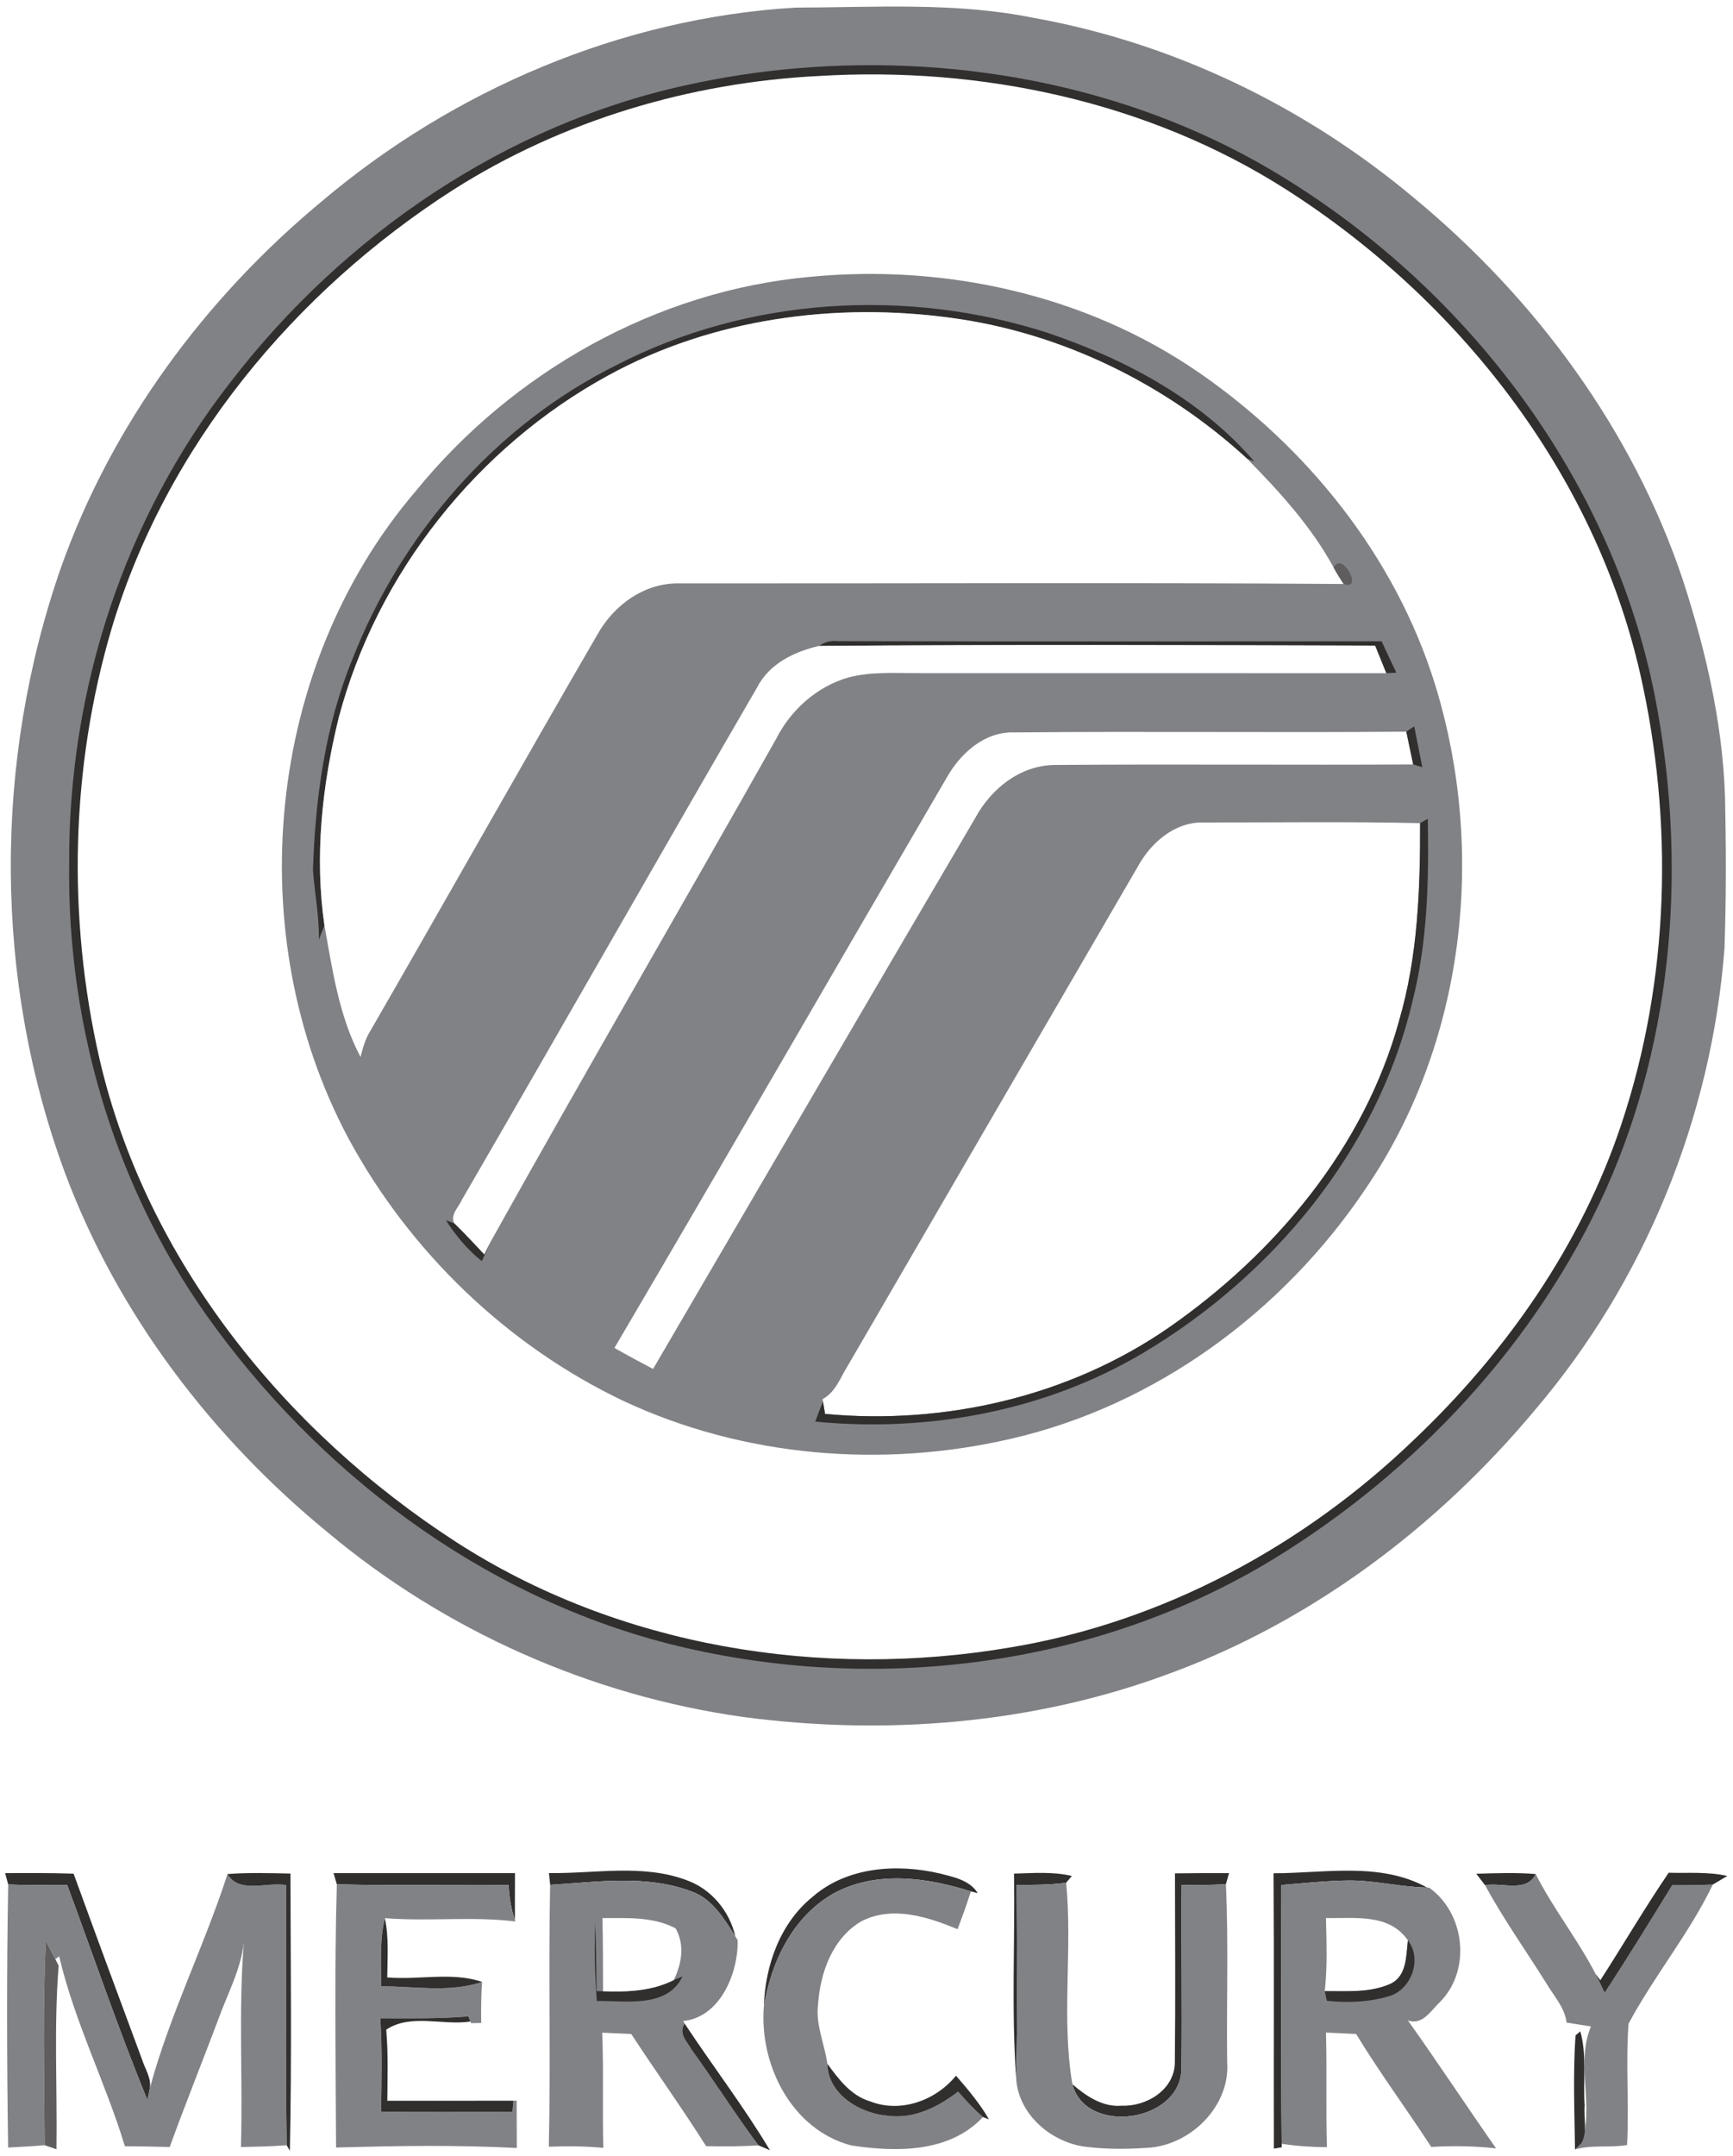 <?xml version="1.0" encoding="UTF-8" ?>
<!DOCTYPE svg PUBLIC "-//W3C//DTD SVG 1.1//EN" "http://www.w3.org/Graphics/SVG/1.1/DTD/svg11.dtd">
<svg width="275pt" height="342pt" viewBox="0 0 275 342" version="1.1" xmlns="http://www.w3.org/2000/svg">
<path fill="#ffffff" d=" M 0.00 0.00 L 275.00 0.00 L 275.00 342.00 L 0.00 342.00 L 0.00 0.00 Z" />
<path fill="#818286" d=" M 126.15 1.21 C 138.78 1.18 151.59 0.30 164.05 2.84 C 186.25 6.81 207.18 16.96 224.42 31.43 C 243.65 47.32 259.09 68.22 267.04 91.98 C 270.93 103.94 273.75 116.41 273.78 129.04 C 273.92 136.16 273.89 143.28 273.65 150.40 C 271.62 177.19 260.99 203.27 243.53 223.71 C 228.03 242.27 207.98 257.34 185.15 265.62 C 163.78 273.49 140.48 275.33 117.98 272.36 C 93.83 268.98 70.67 258.72 51.98 243.05 C 33.62 228.01 18.70 208.45 10.35 186.15 C -1.02 155.48 -1.09 120.83 9.69 89.99 C 17.74 67.31 32.56 47.28 51.02 31.97 C 72.00 14.21 98.64 2.87 126.15 1.21 Z" />
<path fill="#312e2e" d=" M 126.57 10.82 C 153.26 8.59 180.88 14.04 203.78 28.21 C 233.19 46.32 255.83 76.22 262.59 110.36 C 267.70 136.47 265.75 164.38 254.78 188.79 C 243.78 213.06 224.79 233.39 202.15 247.26 C 174.52 264.12 140.19 268.61 108.82 261.39 C 78.79 254.50 52.45 235.35 34.31 210.76 C 18.61 189.64 10.61 163.25 10.98 137.01 C 10.81 109.63 19.70 82.19 36.61 60.57 C 54.51 37.33 80.18 19.73 109.03 13.48 C 114.80 12.20 120.67 11.32 126.57 10.82 Z" />
<path fill="#ffffff" d=" M 129.99 12.05 C 155.71 10.50 182.19 16.10 204.05 30.03 C 231.38 47.47 253.00 74.96 260.27 106.86 C 265.60 130.33 264.94 155.36 257.31 178.25 C 250.93 197.46 239.01 214.50 224.39 228.36 C 206.87 245.22 184.52 257.29 160.43 261.30 C 130.38 266.45 98.19 261.24 72.38 244.60 C 45.22 227.03 23.21 199.92 15.80 168.02 C 10.67 145.63 11.19 121.86 17.68 99.81 C 26.30 70.88 46.71 46.25 71.95 30.09 C 89.27 19.09 109.54 13.07 129.99 12.05 Z" />
<path fill="#818286" d=" M 128.57 43.91 C 149.94 41.84 172.21 46.74 190.02 58.94 C 207.43 70.88 221.42 88.29 227.72 108.57 C 235.91 135.11 232.48 165.49 216.67 188.60 C 203.60 208.06 183.40 222.94 160.43 228.22 C 140.02 232.96 117.88 231.12 98.84 222.18 C 80.39 213.37 64.97 198.49 55.27 180.53 C 38.08 148.32 42.12 105.82 65.93 77.95 C 81.31 59.02 104.16 46.10 128.57 43.91 Z" />
<path fill="#312e2e" d=" M 97.83 57.91 C 118.73 47.11 143.93 45.62 166.23 52.79 C 178.48 56.94 190.52 63.29 199.05 73.22 L 197.86 72.73 C 184.94 60.88 168.49 52.81 151.08 50.44 C 132.59 47.89 113.07 50.51 96.58 59.52 C 75.77 70.85 59.80 90.95 53.74 113.88 C 51.11 124.59 49.89 135.81 51.48 146.78 C 51.26 147.34 50.82 148.47 50.60 149.03 C 50.67 145.33 49.93 141.69 49.66 138.01 C 50.03 126.65 51.58 115.17 55.92 104.57 C 63.68 84.69 78.61 67.43 97.83 57.91 Z" />
<path fill="#ffffff" d=" M 96.58 59.52 C 113.07 50.51 132.59 47.89 151.08 50.44 C 168.49 52.81 184.94 60.88 197.86 72.73 C 203.04 78.00 208.08 83.50 211.63 90.03 C 212.12 90.92 212.65 91.79 213.22 92.63 C 178.14 92.39 143.04 92.57 107.95 92.54 C 102.34 92.37 97.41 95.93 94.77 100.70 C 82.63 121.62 70.78 142.72 58.68 163.67 C 57.94 164.89 57.56 166.28 57.21 167.66 C 53.79 161.20 52.76 153.88 51.48 146.78 C 49.89 135.81 51.11 124.59 53.74 113.88 C 59.80 90.95 75.77 70.85 96.58 59.52 Z" />
<path fill="#5f5d5e" d=" M 211.63 90.03 C 212.98 87.29 216.43 93.83 213.22 92.63 C 212.65 91.79 212.12 90.92 211.63 90.03 Z" />
<path fill="#312e2e" d=" M 129.97 102.46 C 130.87 101.82 131.89 101.56 133.01 101.70 C 161.75 101.77 190.49 101.73 219.24 101.72 C 220.00 103.38 220.78 105.04 221.58 106.70 C 221.17 106.72 220.37 106.76 219.97 106.78 C 219.38 105.32 218.78 103.87 218.20 102.41 C 188.79 102.32 159.38 102.22 129.97 102.46 Z" />
<path fill="#ffffff" d=" M 129.97 102.46 C 159.38 102.22 188.79 102.32 218.20 102.41 C 218.78 103.87 219.38 105.32 219.97 106.78 C 195.32 106.77 170.67 106.78 146.02 106.77 C 142.21 106.80 138.32 106.48 134.59 107.47 C 129.64 108.90 125.49 112.60 123.18 117.17 C 108.18 143.78 92.79 170.18 77.91 196.87 C 77.65 197.40 77.12 198.46 76.85 199.00 C 75.28 197.32 73.71 195.64 72.06 194.03 C 71.43 192.62 72.79 191.51 73.29 190.32 C 88.99 163.28 104.44 136.09 120.14 109.04 C 122.06 105.28 126.03 103.37 129.97 102.46 Z" />
<path fill="#312e2e" d=" M 223.14 116.06 C 223.46 115.85 224.10 115.43 224.42 115.22 C 224.84 117.38 225.26 119.53 225.70 121.69 C 225.34 121.58 224.60 121.37 224.23 121.26 C 223.86 119.52 223.50 117.79 223.14 116.06 Z" />
<path fill="#ffffff" d=" M 150.24 123.33 C 152.43 119.47 156.23 116.03 160.92 116.18 C 181.66 115.98 202.40 116.24 223.14 116.06 C 223.50 117.79 223.86 119.52 224.23 121.26 C 205.23 121.37 186.22 121.19 167.22 121.34 C 161.79 121.47 157.25 125.14 154.75 129.76 C 137.66 158.86 120.65 188.01 103.63 217.15 C 101.57 216.07 99.52 214.96 97.50 213.82 C 115.20 183.72 132.64 153.48 150.24 123.33 Z" />
<path fill="#ffffff" d=" M 180.56 137.45 C 182.63 133.66 186.42 130.36 190.95 130.46 C 202.42 130.48 213.89 130.30 225.35 130.57 C 225.37 141.08 224.99 151.73 222.02 161.89 C 216.52 181.98 202.40 198.80 185.53 210.55 C 169.72 221.51 149.98 226.06 130.92 224.28 C 130.84 223.79 130.68 222.82 130.60 222.34 L 130.53 221.93 C 132.63 220.83 133.37 218.43 134.57 216.57 C 149.90 190.19 165.22 163.81 180.56 137.45 Z" />
<path fill="#312e2e" d=" M 225.35 130.57 C 225.65 130.40 226.26 130.04 226.57 129.87 C 226.75 139.63 226.54 149.51 224.09 159.02 C 218.53 182.47 201.98 202.33 181.51 214.54 C 165.92 223.83 147.34 227.25 129.37 225.50 C 129.78 224.44 130.13 223.37 130.60 222.34 C 130.68 222.82 130.84 223.79 130.92 224.28 C 149.98 226.06 169.72 221.51 185.53 210.55 C 202.40 198.80 216.52 181.98 222.02 161.89 C 224.99 151.73 225.37 141.08 225.35 130.57 Z" />
<path fill="#312e2e" d=" M 70.77 193.57 L 72.06 194.03 C 73.71 195.64 75.28 197.32 76.85 199.00 C 77.12 198.46 77.65 197.40 77.91 196.87 C 77.43 197.92 76.95 198.98 76.46 200.04 C 74.18 198.25 72.33 196.00 70.77 193.57 Z" />
<path fill="#312e2e" d=" M 87.11 297.11 C 94.35 297.22 101.89 295.63 108.87 298.21 C 112.84 299.59 115.76 303.11 116.69 307.17 C 114.92 304.39 113.10 301.27 109.84 300.07 C 102.64 297.30 94.78 298.53 87.30 298.98 C 87.25 298.51 87.16 297.58 87.11 297.11 Z" />
<path fill="#312e2e" d=" M 128.99 300.84 C 134.47 296.10 142.35 295.59 149.15 297.18 C 151.33 297.75 153.87 298.22 155.16 300.30 L 154.06 300.02 C 147.08 297.79 138.98 296.68 132.27 300.35 C 125.81 304.00 122.38 311.19 121.21 318.28 C 121.41 311.77 123.79 305.03 128.99 300.84 Z" />
<path fill="#312e2e" d=" M 202.09 297.14 C 210.21 297.15 218.96 295.29 226.46 299.41 C 222.27 299.34 218.17 298.25 213.97 298.29 C 210.42 298.33 206.88 298.72 203.34 299.00 C 203.34 312.69 203.26 326.37 203.39 340.05 L 203.39 340.61 C 203.08 340.66 202.46 340.76 202.14 340.82 C 202.10 326.26 202.19 311.70 202.09 297.14 Z" />
<path fill="#312e2e" d=" M 0.81 297.12 C 4.44 297.10 8.06 297.08 11.68 297.21 C 15.25 307.02 18.87 316.82 22.51 326.60 C 22.98 328.11 24.01 329.56 23.79 331.20 C 23.69 331.69 23.50 332.65 23.40 333.13 C 18.78 321.90 14.88 310.39 10.66 299.00 C 7.54 298.99 4.42 299.06 1.30 298.92 C 1.18 298.47 0.94 297.57 0.81 297.12 Z" />
<path fill="#818286" d=" M 23.79 331.20 C 26.93 319.58 32.40 308.72 36.10 297.27 C 37.92 300.44 42.40 298.48 45.41 299.02 C 45.48 312.78 45.27 326.54 45.50 340.29 C 43.08 340.47 40.65 340.51 38.23 340.57 C 38.56 329.75 37.81 318.90 38.70 308.10 C 38.21 312.46 36.06 316.33 34.61 320.40 C 32.07 327.13 29.39 333.80 26.93 340.56 C 24.56 340.50 22.19 340.46 19.82 340.44 C 16.72 330.27 11.81 320.68 9.39 310.31 L 8.78 310.77 C 8.28 309.80 7.77 308.84 7.27 307.88 C 6.74 318.67 7.03 329.49 7.08 340.28 C 5.15 340.45 3.22 340.54 1.29 340.65 C 1.08 326.74 1.05 312.82 1.30 298.92 C 4.42 299.06 7.54 298.99 10.66 299.00 C 14.88 310.39 18.78 321.90 23.40 333.13 C 23.50 332.65 23.69 331.69 23.79 331.20 Z" />
<path fill="#312e2e" d=" M 36.10 297.27 C 39.43 297.01 42.76 297.12 46.09 297.19 C 46.12 311.85 46.30 326.51 46.00 341.16 L 45.50 340.29 C 45.27 326.54 45.48 312.78 45.41 299.02 C 42.40 298.48 37.92 300.44 36.10 297.27 Z" />
<path fill="#312e2e" d=" M 52.93 297.12 C 62.53 297.11 72.12 297.12 81.72 297.12 C 81.69 299.59 81.72 302.06 81.71 304.53 C 81.07 302.75 80.81 300.87 80.71 299.00 C 71.62 298.94 62.53 299.13 53.45 298.90 C 53.32 298.45 53.06 297.56 52.93 297.12 Z" />
<path fill="#312e2e" d=" M 160.91 297.20 C 163.97 297.11 167.08 296.86 170.09 297.57 L 169.18 298.64 C 166.58 299.00 163.95 298.99 161.33 298.99 C 161.35 309.17 161.53 319.34 161.24 329.51 C 160.49 318.77 161.07 307.96 160.91 297.20 Z" />
<path fill="#312e2e" d=" M 186.45 297.16 C 189.31 297.11 192.17 297.10 195.03 297.12 C 194.91 297.56 194.66 298.44 194.53 298.88 C 192.19 299.02 189.85 299.00 187.51 299.01 C 187.43 308.67 187.61 318.34 187.48 327.99 C 187.56 336.60 172.35 338.86 170.17 330.61 C 172.36 332.48 174.97 334.28 178.01 334.01 C 182.00 334.17 186.49 331.39 186.43 327.02 C 186.54 317.07 186.46 307.11 186.45 297.16 Z" />
<path fill="#312e2e" d=" M 234.26 297.22 C 237.40 297.13 240.55 297.00 243.69 297.27 C 242.28 300.29 238.27 298.55 235.66 299.04 C 235.19 298.42 234.72 297.82 234.26 297.22 Z" />
<path fill="#818286" d=" M 243.69 297.27 C 246.48 302.77 250.35 307.62 253.19 313.10 C 253.67 314.09 254.16 315.08 254.64 316.09 C 258.32 310.48 261.83 304.75 265.35 299.04 C 267.50 299.03 269.65 299.03 271.80 298.93 C 268.07 306.69 262.48 313.43 258.42 321.01 C 257.96 327.41 258.53 333.84 258.19 340.25 C 255.46 340.72 252.63 340.16 249.93 340.96 L 250.91 340.03 C 253.08 334.25 249.96 327.37 252.46 321.44 C 251.17 321.22 249.88 321.05 248.60 320.83 C 248.29 318.41 246.55 316.58 245.36 314.57 C 242.13 309.39 238.57 304.41 235.66 299.04 C 238.27 298.55 242.28 300.29 243.69 297.27 Z" />
<path fill="#312e2e" d=" M 253.95 314.11 C 257.60 308.45 261.00 302.63 264.79 297.06 C 267.89 297.15 271.04 296.87 274.10 297.57 C 273.53 297.91 272.38 298.59 271.80 298.93 C 269.65 299.03 267.50 299.03 265.35 299.04 C 261.83 304.75 258.32 310.48 254.64 316.09 C 254.16 315.08 253.67 314.09 253.19 313.10 L 253.95 314.11 Z" />
<path fill="#818286" d=" M 132.27 300.35 C 138.98 296.68 147.08 297.79 154.06 300.02 C 153.43 302.04 152.70 304.03 151.95 306.01 C 147.21 304.06 141.67 302.25 136.76 304.72 C 132.12 307.38 130.15 312.89 129.81 317.98 C 129.41 321.21 130.85 324.22 131.29 327.36 C 131.36 332.26 136.57 335.30 140.99 335.62 C 145.08 336.13 148.88 334.20 152.03 331.79 C 153.29 333.18 154.53 334.60 155.98 335.81 C 150.66 341.50 142.22 341.39 135.10 340.32 C 125.64 337.85 120.47 327.54 121.21 318.28 C 122.38 311.19 125.81 304.00 132.27 300.35 Z" />
<path fill="#818286" d=" M 53.45 298.90 C 62.53 299.13 71.62 298.94 80.71 299.00 C 80.81 300.87 81.07 302.75 81.71 304.53 L 81.79 304.79 C 74.91 303.94 67.97 304.82 61.07 304.26 C 60.23 307.80 60.47 311.46 60.50 315.07 C 65.82 315.07 71.34 316.11 76.50 314.38 C 76.34 316.54 76.33 318.71 76.36 320.89 L 74.75 320.92 L 74.65 320.66 C 74.56 320.45 74.40 320.05 74.32 319.85 C 69.66 320.22 65.00 320.16 60.34 320.14 C 60.67 325.07 60.54 330.01 60.47 334.94 C 67.42 335.07 74.37 334.97 81.32 335.00 C 81.36 334.56 81.44 333.66 81.48 333.22 L 81.99 333.19 C 82.00 335.70 82.01 338.21 82.01 340.72 C 72.47 340.22 62.88 340.37 53.33 340.65 C 53.27 326.74 53.06 312.81 53.45 298.90 Z" />
<path fill="#818286" d=" M 87.30 298.98 C 94.78 298.53 102.64 297.30 109.84 300.07 C 113.10 301.27 114.92 304.39 116.69 307.17 L 117.05 307.74 C 117.18 313.07 114.21 320.02 108.40 320.58 C 108.46 320.68 108.58 320.88 108.64 320.98 C 107.57 322.57 109.08 323.90 109.78 325.18 C 113.39 330.16 116.68 335.36 120.35 340.30 C 117.58 340.49 114.81 340.48 112.05 340.43 C 108.24 334.40 104.07 328.60 100.17 322.64 C 98.63 322.57 97.09 322.50 95.56 322.43 C 95.81 328.52 95.57 334.61 95.74 340.70 C 92.86 340.43 89.98 340.40 87.09 340.52 C 87.40 326.68 87.01 312.83 87.30 298.98 Z" />
<path fill="#818286" d=" M 161.33 298.99 C 163.95 298.99 166.58 299.00 169.18 298.64 C 170.22 309.26 168.39 320.07 170.17 330.61 C 172.35 338.86 187.56 336.60 187.48 327.99 C 187.61 318.34 187.43 308.67 187.51 299.01 C 189.85 299.00 192.19 299.02 194.53 298.88 C 194.96 308.24 194.62 317.61 194.73 326.98 C 195.30 334.10 188.84 340.42 181.91 340.70 C 178.61 340.92 175.29 340.93 172.01 340.49 C 166.59 339.69 161.47 335.20 161.24 329.51 C 161.53 319.34 161.35 309.17 161.33 298.99 Z" />
<path fill="#818286" d=" M 203.34 299.00 C 206.88 298.72 210.42 298.33 213.97 298.29 C 218.17 298.25 222.27 299.34 226.46 299.41 L 226.78 299.42 C 232.48 303.49 233.49 312.48 228.55 317.51 C 227.11 318.86 225.71 321.36 223.40 320.47 C 228.17 327.17 232.69 334.04 237.40 340.78 C 233.98 340.40 230.54 340.35 227.11 340.55 C 223.21 334.53 218.92 328.78 215.20 322.64 C 213.60 322.56 212.00 322.49 210.41 322.41 C 210.58 328.47 210.38 334.53 210.56 340.59 C 208.16 340.57 205.76 340.43 203.39 340.05 C 203.26 326.37 203.34 312.69 203.34 299.00 Z" />
<path fill="#ffffff" d=" M 210.41 304.24 C 214.94 304.34 220.44 303.46 223.41 307.79 C 223.13 310.22 223.27 313.44 220.64 314.68 C 217.37 316.14 213.70 315.82 210.22 315.84 C 210.65 311.98 210.50 308.10 210.41 304.24 Z" />
<path fill="#312e2e" d=" M 60.50 315.07 C 60.47 311.46 60.23 307.80 61.07 304.26 C 61.73 307.35 61.48 310.52 61.45 313.66 C 66.43 314.11 71.73 312.74 76.50 314.38 C 71.34 316.11 65.82 315.07 60.50 315.07 Z" />
<path fill="#312e2e" d=" M 94.47 305.03 C 94.58 308.63 94.62 312.24 94.67 315.84 C 94.93 315.85 95.44 315.85 95.69 315.86 C 99.50 316.00 103.45 315.84 106.92 314.08 L 108.30 313.51 C 105.88 318.58 99.28 317.34 94.71 317.40 C 94.39 313.28 94.28 309.15 94.47 305.03 Z" />
<path fill="#ffffff" d=" M 95.60 304.25 C 99.52 304.26 103.62 303.99 107.21 305.88 C 108.69 308.50 108.18 311.49 106.92 314.08 C 103.45 315.84 99.50 316.00 95.69 315.86 C 95.68 311.98 95.69 308.12 95.60 304.25 Z" />
<path fill="#5f5d5e" d=" M 7.08 340.28 C 7.03 329.49 6.74 318.67 7.27 307.88 C 7.77 308.84 8.28 309.80 8.78 310.77 L 9.31 311.80 C 8.53 321.48 9.10 331.22 8.96 340.92 C 8.49 340.76 7.55 340.44 7.08 340.28 Z" />
<path fill="#312e2e" d=" M 223.41 307.79 C 225.66 310.66 224.08 315.33 220.70 316.55 C 217.44 317.59 213.93 317.72 210.55 317.37 C 210.47 316.98 210.30 316.22 210.22 315.84 C 213.70 315.82 217.37 316.14 220.64 314.68 C 223.27 313.44 223.13 310.22 223.41 307.79 Z" />
<path fill="#312e2e" d=" M 60.34 320.14 C 65.00 320.16 69.66 320.22 74.32 319.85 C 74.40 320.05 74.56 320.45 74.65 320.66 C 70.27 321.33 65.16 319.36 61.29 321.95 C 61.61 325.70 61.50 329.47 61.46 333.23 C 68.13 333.22 74.81 333.23 81.48 333.22 C 81.44 333.66 81.36 334.56 81.32 335.00 C 74.37 334.97 67.42 335.07 60.47 334.94 C 60.54 330.01 60.67 325.07 60.34 320.14 Z" />
<path fill="#312e2e" d=" M 109.78 325.18 C 109.08 323.90 107.57 322.57 108.64 320.98 C 113.09 327.72 118.03 334.15 122.18 341.08 C 121.72 340.88 120.81 340.49 120.35 340.30 C 116.68 335.36 113.39 330.16 109.78 325.18 Z" />
<path fill="#312e2e" d=" M 250.01 322.86 C 250.20 322.70 250.58 322.38 250.77 322.22 C 251.84 325.99 251.19 330.10 251.46 334.00 C 251.28 335.98 251.96 338.23 250.91 340.03 L 249.93 340.96 C 249.84 334.93 249.60 328.87 250.01 322.86 Z" />
<path fill="#312e2e" d=" M 140.99 335.62 C 136.57 335.30 131.36 332.26 131.29 327.36 C 133.07 329.80 135.03 332.42 138.06 333.32 C 142.92 335.23 148.50 333.19 151.70 329.25 C 153.60 331.44 155.49 333.66 156.94 336.19 L 155.98 335.81 C 154.53 334.60 153.29 333.18 152.03 331.79 C 148.88 334.20 145.08 336.13 140.99 335.62 Z" />
</svg>
